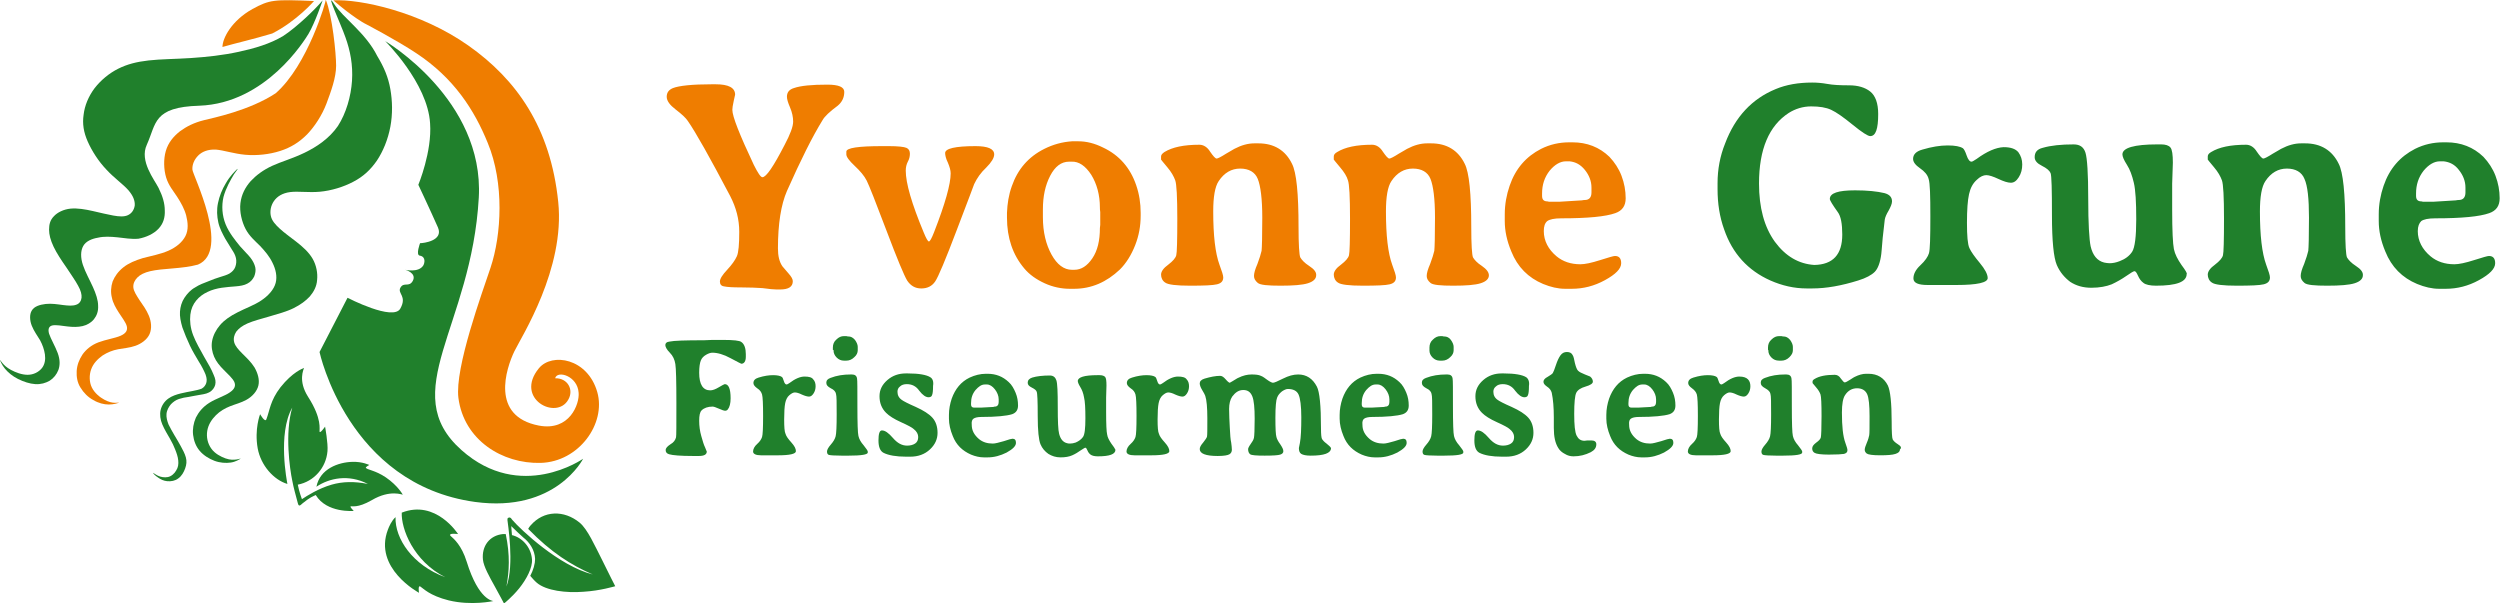 <?xml version="1.0" encoding="utf-8"?>
<!-- Generator: Adobe Illustrator 22.0.1, SVG Export Plug-In . SVG Version: 6.00 Build 0)  -->
<svg version="1.1" baseProfile="tiny" id="Ebene_1" xmlns="http://www.w3.org/2000/svg" xmlns:xlink="http://www.w3.org/1999/xlink"
	 x="0px" y="0px" viewBox="0 0 723.7 174.7" xml:space="preserve">
<g>
	<path fill="#20802C" d="M135.1,162.6c3.5,11.3,7.6,11.3,7.7,11.4c-0.1,0-6.3,1.4-12.9-0.2c-5.6-1.4-7.4-3.5-8.2-4
		c-0.8-0.5-0.4,1.8-0.4,1.8s-13.3-7.1-9-18.3c0.3-0.8,1-2.5,2.2-3.6c-0.2,6.2,4.9,13.9,14.4,17.4c-9.3-4.7-12.8-14.1-12.6-18.7
		c9.9-3.9,16.3,6.2,16.3,6.2s-2.9-0.4-2.2,0.5C131.4,156,133.6,157.8,135.1,162.6L135.1,162.6z"/>
	<path fill="#20802C" d="M77.1,121.4c1-2.6,1.1-5.4,4.1-9.3c3.5-4.4,6.4-5.4,6.8-5.6c-0.1,0.5-1.8,3.7,1.2,8.4
		c4.1,6.4,3.2,9.4,3.3,10c0.1,0.8,1.6-1.4,1.6-1.4s0.9,4.8,0.7,7.1c-0.4,4.8-3.9,8.8-8.6,9.7c0.4,2.1,1.2,4.2,1.2,4.2
		c1.5-1,4.8-3.1,8.6-4.2c3.1-0.9,6.6-1,10.5-0.2c-5.6-2.9-11.2-1.7-14.9,0.8c1-5.2,6.4-7.1,10.4-7.2c2.9-0.1,4.9,0.9,4.9,0.9
		s-1.1,0.6-1,0.8c0.3,0.6,2.7,0.7,5.8,2.8c3.5,2.4,4.9,5,4.9,5c0,0.1-3.6-1.6-9,1.6c-4.2,2.4-5.7,1.6-6.1,1.8
		c-0.3,0.1,0.9,1.3,0.9,1.3s-7.8,0.7-11-4.6c-0.8,0.4-1.6,0.6-3.8,2.4c-0.6,0.5-1.1,1.2-1.4-0.1c-0.6-2.3-1.2-4.3-1.6-6.5
		c-0.7-3.3-2.2-13.7,0-21.1c-4.3,7.6-1.5,21.5-1.4,22.1c-4-1.2-7.7-5.4-8.6-10.3c-1-5.6,0.7-9.9,0.7-9.9S76.7,122.4,77.1,121.4
		L77.1,121.4z"/>
	<path fill="#20802C" d="M143.2,169.7c1.5,2.7,2.7,5,2.7,5c0,0,2.3-1.8,4.4-4.4c2.1-2.6,3.9-6,3.7-8.4c-0.3-3.6-2.9-6.3-5.8-7
		c-0.1-0.8-0.1-1.6-0.2-2.6c1.3,1.3,2.5,2.4,3.5,3.3c1.8,1.4,3.3,3.6,3.4,6.2c0,1.4-0.5,3.2-1.4,4.9c0.6,0.7,1.2,1.4,1.9,2
		c2.7,2.3,8.5,3,13.5,2.6c5-0.3,9.1-1.6,9.2-1.6c0,0-1.8-3.5-3.8-7.6c-2.1-4.1-4.2-8.9-6.5-10.8c-4.5-3.7-10.4-3.6-14.2,0.8
		c0,0-0.2,0.2-0.4,0.5c-0.2,0.3-0.3,0.5-0.3,0.5c6.7,6.9,12.5,10.5,18.7,13.2c-9.8-2.5-20.9-13-23.3-15.8c-0.1-0.2-0.3-0.3-0.3-0.4
		c-0.4-0.5-1-0.3-1.1,0.1c0,0.1,0,0.3,0,0.4c0,0.4,2.1,12.9-0.3,19.2c0.8-4.4,1.1-9-0.2-15.2c0,0-0.1,0-0.4,0c-0.2,0-0.4,0-0.4,0
		c-3.9,0.4-6.2,3.5-5.8,7.4C140,164,141.7,167,143.2,169.7L143.2,169.7z"/>
	<path fill="#20802C" d="M168.8,132.8c0,0-7.9,15.7-31.3,12.5c-36.8-5.1-45-43.4-45-43.4l8.1-15.7c0,0,13.3,6.9,15.3,3.1
		c2-3.6-0.9-4.3,0-6c1-1.8,2.5,0,3.6-2c1.2-2.3-2.2-3.2-2.2-3.2s3.8,0.9,5.2-1.2c0.4-0.6,0.9-2.6-1-2.9c-1.2-0.2,0.1-3.6,0.1-3.6
		c1,0,6.8-0.7,5.2-4.5c-2.3-5.2-5.7-12.4-5.7-12.4s4-9.6,3.4-17.8c-0.7-11.7-13-23.8-13-23.8s28.7,16.9,27.1,45.3
		c-2.1,37.5-23.9,56.3-5,73.1C150.7,145.5,168.8,132.8,168.8,132.8L168.8,132.8z"/>
	<path fill="#EF7D00" d="M160.7,109.5c3.6-0.1,5.5,3.3,3.8,6.2c-3.4,6.1-15.7-0.3-8.5-9.1c3.8-4.6,14.1-2.9,16.9,6.9
		c2.6,9.1-5.3,20.2-16.4,20.5c-11.1,0.3-22.2-6.6-23.8-18.8c-1.1-8.7,6.9-30.5,9.3-37.7c3.2-9.6,4-24.5-0.8-36.1
		c-3.9-9.6-9.8-18.8-20.7-26c-5.7-3.8-15.1-8.7-15.1-8.7s-3.2-1.7-8.9-6.6c7.8-0.4,25.2,3.3,39.1,13.1s23.8,23.7,26,45.3
		c2,19.3-10.6,38.9-12.7,43.2c-2.4,5-7,18.8,7.1,21.5c8.9,1.7,11.8-6.3,11.5-9.5C167.2,108.8,161.3,107.1,160.7,109.5L160.7,109.5z"
		/>
	<path fill="#EF7D00" d="M90.9,0.3c0,0-5,5.8-12.1,9.4c-5.3,1.6-11,2.9-14.4,3.9c0-2.5,2.6-7.6,8.7-11C78.1-0.1,79.2-0.2,90.9,0.3
		L90.9,0.3z"/>
	<path fill="#20802C" d="M89.3,9.8C88.2,11.6,77,29.9,57.7,30.6C44.3,31,45.3,35.7,42.5,41.9c-2.2,4.7,2.2,10.1,3.4,12.5
		c1.2,2.4,1.8,4.5,1.8,6.5c0.1,2-0.4,3.8-1.8,5.3c-1.4,1.5-3.6,2.5-5.8,2.9C38,69.3,36,68.9,34,68.7c-2-0.2-3.9-0.3-5.6,0.1
		c-1.8,0.3-3.5,1-4.3,2.4c-0.8,1.4-0.8,3.4-0.1,5.5c0.7,2.1,2,4.4,2.9,6.4c0.9,2,1.5,3.8,1.5,5.4c0.1,1.6-0.4,2.9-1.2,3.9
		c-0.8,1-2,1.7-3.3,2c-1.3,0.3-2.8,0.3-4.4,0.1c-1.6-0.2-3.3-0.5-4.3-0.3c-1,0.2-1.4,1-1,2.4c0.5,1.5,1.8,3.7,2.5,5.6
		c0.7,1.9,0.7,3.5,0.2,4.9c-0.5,1.3-1.4,2.4-2.5,3.1c-1.2,0.7-2.6,1.1-4.2,1c-1.6-0.1-3.4-0.7-5-1.5c-1.6-0.8-2.9-1.9-3.8-3
		c-0.9-1.1-1.3-2.2-1.4-2.4c-0.1-0.3,0.2,0.2,0.7,0.8c0.5,0.6,1.2,1.3,2.5,2c1.3,0.7,3.1,1.4,4.8,1.4c1.7,0,3.2-0.8,4.1-1.9
		c0.9-1.1,1.1-2.6,0.9-4c-0.2-1.4-0.7-2.8-1.4-4.1c-0.8-1.3-1.8-2.7-2.4-4.2c-0.6-1.5-0.7-3.3,0-4.4c0.7-1.2,2.3-1.7,4-1.9
		c1.7-0.2,3.5,0.1,5,0.3c1.6,0.2,2.9,0.3,3.9-0.1c0.9-0.3,1.4-1.1,1.5-2c0.1-0.9-0.2-2.1-1-3.5c-0.8-1.5-2.1-3.3-3.4-5.3
		c-1.4-2-2.8-4.1-3.7-6c-0.9-1.9-1.3-3.5-1.3-4.9c0-1.5,0.3-2.8,1.4-3.9c1-1.1,2.8-2,4.8-2.2c2-0.2,4.3,0.2,6.5,0.7
		c2.2,0.5,4.2,1,5.9,1.3c1.7,0.3,3.1,0.4,4.2-0.1c1.1-0.5,1.8-1.5,2-2.8c0.1-1.3-0.4-2.8-1.9-4.5c-1.5-1.7-4.1-3.5-6.3-5.9
		c-2.3-2.4-4.2-5.4-5.4-8.1c-1.2-2.7-1.6-5.2-1.2-7.8c0.3-2.6,1.4-5.3,3.2-7.7c1.8-2.3,4.2-4.3,6.8-5.6c2.6-1.3,5.3-2,8.8-2.4
		c3.5-0.4,7.8-0.4,12.3-0.7c4.5-0.3,9.2-0.8,13.8-1.8c4.6-1,9.1-2.3,12.9-4.6C85.7,8,91.2,2.8,93.4,0.1C93.4,0.1,91.2,6.6,89.3,9.8
		L89.3,9.8z"/>
	<path fill="#20802C" d="M100,10.8c1.4,3.9,2.2,8,1.9,12.6c-0.3,4.5-1.7,9.4-4.1,13.1c-2.5,3.6-6.1,6-9.6,7.7
		c-3.5,1.7-6.8,2.6-9.4,3.8c-2.6,1.2-4.6,2.7-6.2,4.4c-1.6,1.8-2.7,3.9-3,6.4c-0.3,2.5,0.4,5.4,1.5,7.5c1.1,2.1,2.8,3.5,4.2,4.9
		c1.4,1.5,2.7,3,3.6,4.9c0.9,1.8,1.4,3.9,0.9,5.8c-0.5,1.9-2.1,3.7-4.2,5.1c-2.1,1.4-4.7,2.3-6.8,3.4c-2.2,1.1-3.9,2.3-5.1,3.7
		c-1.2,1.4-2,3-2.3,4.6c-0.3,1.6,0,3.2,0.6,4.6c0.6,1.4,1.6,2.6,2.8,3.8c1.2,1.2,2.5,2.4,3,3.4c0.5,1.1,0.2,2.1-1.3,3.1
		c-1.4,1-4,1.8-5.9,3c-1.9,1.2-3.1,2.7-3.9,4.3c-0.7,1.6-1,3.4-0.8,5c0.2,1.7,0.8,3.3,1.9,4.6c1.1,1.3,2.7,2.3,4.3,2.9
		c1.6,0.6,3.3,0.7,4.7,0.5c1.4-0.2,2.5-0.9,2.8-1.1c0.3-0.2-0.3,0.1-1.1,0.2c-0.8,0.1-1.8,0.2-3.2-0.3c-1.4-0.5-3.1-1.4-4.1-2.8
		c-1.1-1.5-1.5-3.4-1.2-5.2c0.3-1.8,1.3-3.3,2.5-4.5c1.2-1.2,2.6-2,4.1-2.6c1.5-0.6,3.2-1,4.8-1.9c1.6-0.9,3-2.4,3.4-4.1
		c0.4-1.7-0.2-3.6-1.1-5.2c-1-1.6-2.3-2.8-3.5-4c-1.2-1.2-2.1-2.2-2.4-3.3c-0.3-1.1,0-2.2,0.6-3.1c0.7-0.9,1.7-1.7,3.3-2.4
		c1.6-0.7,3.9-1.3,6.3-2c2.4-0.7,5-1.4,7-2.4c2-1,3.5-2.1,4.7-3.4c1.1-1.3,2-2.9,2.1-4.8c0.2-1.9-0.2-4.2-1.3-6.1
		c-1.1-1.9-2.9-3.5-4.7-4.9c-1.8-1.4-3.5-2.6-4.8-3.8c-1.3-1.2-2.3-2.3-2.6-3.7c-0.3-1.4,0-3,0.9-4.3c0.9-1.3,2.4-2.3,4.7-2.6
		c2.3-0.3,5.3,0.2,8.6-0.1c3.3-0.3,6.9-1.4,9.7-2.9c2.9-1.5,5-3.5,6.8-6.1c1.8-2.7,3.2-6.1,3.9-9.8c0.7-3.7,0.6-7.5,0-10.9
		c-0.6-3.4-1.8-6.3-3.8-9.6c-3.4-6.8-9.9-11-12.5-15.1C94-3,98.6,6.8,100,10.8L100,10.8z"/>
	<path fill="#EF7D00" d="M79.8,27c-7.6,5-18,7.1-20.8,7.8c-2.8,0.7-5,1.8-6.9,3.2c-1.9,1.5-3.4,3.3-4.1,5.7
		c-0.7,2.4-0.6,5.4,0.1,7.7c0.7,2.3,2.1,3.9,3.2,5.6c1.1,1.7,2.1,3.5,2.6,5.4c0.5,2,0.7,4.1-0.2,5.9c-0.9,1.8-2.7,3.3-5,4.3
		c-2.3,1-5,1.5-7.3,2.1c-2.3,0.7-4.2,1.5-5.7,2.7c-1.5,1.2-2.5,2.6-3.1,4.1c-0.5,1.5-0.6,3.2-0.2,4.7c0.3,1.5,1.1,2.9,2,4.3
		c0.9,1.4,2,2.8,2.3,3.9c0.3,1.2-0.2,2.1-1.8,2.8c-1.6,0.7-4.3,1.1-6.4,1.9c-2.1,0.8-3.6,2.1-4.6,3.5c-1,1.5-1.6,3.1-1.7,4.8
		c-0.1,1.7,0.2,3.4,1.1,4.8c0.9,1.5,2.2,2.8,3.7,3.6c1.5,0.9,3.1,1.3,4.5,1.3c1.4,0,2.6-0.4,2.9-0.5c0.3-0.1-0.3,0-1.1,0
		c-0.8,0-1.8-0.2-3.1-0.9c-1.3-0.7-2.8-1.9-3.6-3.5c-0.8-1.6-0.8-3.7-0.2-5.3c0.6-1.7,1.9-3,3.3-4c1.4-0.9,2.9-1.5,4.5-1.8
		c1.6-0.3,3.3-0.4,5-1c1.7-0.6,3.4-1.8,4.1-3.4c0.7-1.6,0.5-3.6-0.2-5.3c-0.7-1.7-1.8-3.2-2.7-4.5c-0.9-1.4-1.7-2.6-1.8-3.7
		c-0.1-1.1,0.4-2.1,1.2-2.9c0.8-0.8,2-1.4,3.7-1.8c1.7-0.4,4-0.6,6.5-0.8c2.5-0.2,5.1-0.5,7.3-1.1c9.6-4-1.6-26.1-1.6-27.5
		c-0.1-1.4,0.5-2.9,1.7-4.1c1.1-1.1,2.8-1.8,5.1-1.7c2.3,0.2,5.2,1.2,8.5,1.5c3.3,0.3,7-0.1,10.1-1.1c3.1-1,5.5-2.5,7.8-4.8
		c2.2-2.3,4.3-5.5,5.6-8.9c1.3-3.5,2.8-7.5,2.8-11c0-3.5-1.1-14.5-3-19.1C94.5,0.1,89.1,18.9,79.8,27L79.8,27z"/>
	<path fill="#20802C" d="M68.6,49c0.5-0.4,0.1,0.1-0.9,1.5c-0.9,1.5-2.3,3.9-3,6.5c-0.6,2.6-0.4,5.4,0.6,7.9c1,2.5,2.9,4.8,4.2,6.4
		c1.4,1.6,2.3,2.4,3,3.3c0.7,0.9,1.2,1.9,1.4,2.8c0.2,0.9,0,1.8-0.3,2.6c-0.4,0.8-1,1.6-2,2.1c-0.9,0.5-2.1,0.7-3.4,0.8
		c-1.3,0.1-2.6,0.2-4,0.4c-1.4,0.2-2.9,0.6-4.1,1.2c-1.3,0.6-2.4,1.4-3.3,2.5c-0.9,1.1-1.5,2.4-1.7,4.1c-0.2,1.7,0,3.8,0.8,5.9
		s2.1,4.3,3.2,6.3c1.2,2,2.2,3.8,2.7,5.1c0.6,1.3,0.7,2.1,0.5,3c-0.2,0.8-0.8,1.7-1.8,2.2c-0.9,0.5-2.2,0.6-3.2,0.8
		c-1,0.2-1.8,0.3-2.7,0.5c-0.9,0.1-1.9,0.3-2.8,0.6c-0.9,0.3-1.6,0.8-2.3,1.5c-0.6,0.7-1.2,1.7-1.3,2.8c-0.1,1,0.2,2.1,0.6,3.1
		c0.5,1,1.1,2.1,1.7,3.1c0.6,1,1.2,2,1.8,3.1c0.6,1.1,1.2,2.2,1.5,3.3c0.3,1.1,0.2,2.1-0.2,3.2c-0.4,1.1-1,2.2-2,2.9
		c-0.9,0.7-2.1,0.9-3.2,0.8c-1-0.1-1.9-0.5-2.7-1.1c-0.8-0.5-1.4-1.2-1.4-1.3c0-0.1,0.6,0.4,1.4,0.8c0.8,0.4,1.9,0.6,2.9,0.4
		c1-0.2,1.9-1,2.4-1.9c0.6-0.9,0.7-1.9,0.6-2.9c-0.1-1.1-0.5-2.2-0.9-3.2c-0.4-1-0.8-1.9-1.5-3.1c-0.7-1.2-1.6-2.7-2.2-4.1
		c-0.6-1.4-0.8-2.9-0.5-4.2c0.3-1.3,1.1-2.5,2.2-3.3c1.1-0.8,2.4-1.2,3.6-1.5c1.2-0.3,2.4-0.5,3.4-0.7c1-0.2,2-0.4,2.7-0.7
		c0.7-0.4,1.1-1,1.3-1.6c0.2-0.7,0.2-1.4-0.2-2.5c-0.4-1-1.1-2.4-2-3.8c-0.8-1.4-1.7-2.8-2.5-4.5c-0.8-1.7-1.6-3.6-2.2-5.3
		c-0.5-1.7-0.8-3.2-0.7-4.6s0.5-2.8,1.3-4c0.8-1.2,1.8-2.3,3.1-3c1.2-0.8,2.6-1.3,3.9-1.8c1.2-0.5,2.3-0.9,3.3-1.2
		c1-0.3,2-0.6,2.7-1c0.8-0.5,1.4-1.1,1.7-1.9c0.3-0.8,0.4-1.7,0.2-2.6c-0.2-0.9-0.6-1.6-1.2-2.5c-0.5-0.8-1.1-1.8-1.9-3.1
		c-0.7-1.3-1.6-2.9-2-4.7c-0.4-1.8-0.5-3.7-0.1-5.6c0.4-2,1.2-4,2.3-5.8C66.6,50.9,68.1,49.5,68.6,49L68.6,49L68.6,49z"/>
	<path fill="#20802C" d="M214.6,99c-0.5-0.4-2.2-0.6-5.2-0.6l-0.8,0h-2.4l-2.4,0.1c-5.4,0-8.7,0.1-10.1,0.4c-0.8,0.1-1.1,0.5-1.1,1
		c0,0.5,0.4,1.3,1.3,2.2c0.9,0.9,1.4,2,1.6,3.3c0.2,1.2,0.3,5,0.3,11.3s0,9.6-0.1,9.9c-0.2,0.8-0.7,1.5-1.6,2
		c-0.9,0.6-1.4,1.1-1.4,1.7c0,0.6,0.3,1,1,1.2c1,0.3,3.3,0.5,7,0.5h0.8l0.8,0c1.5,0,2.3-0.4,2.3-1.3c0,0-0.2-0.4-0.5-1.2
		c-0.4-0.8-0.7-1.9-1.1-3.3c-0.4-1.4-0.6-2.9-0.6-4.4c0-1.5,0.2-2.5,0.7-3c0.7-0.7,1.8-1.1,3.2-1.1c0.3,0,0.9,0.2,1.8,0.6
		c0.9,0.4,1.5,0.6,1.8,0.6c0.3,0,0.6-0.1,0.8-0.4c0.5-0.6,0.8-1.7,0.8-3.2c0-2.8-0.6-4.1-1.7-4.1c-0.1,0-0.7,0.3-1.7,0.9
		c-1,0.6-1.8,0.9-2.5,0.9c-2.1,0-3.2-1.7-3.2-5.1c0-1.7,0.2-2.9,0.5-3.6c0.3-0.7,0.8-1.2,1.5-1.6c0.7-0.4,1.3-0.6,1.8-0.6
		c1.5,0,3.3,0.5,5.3,1.6c2,1.1,3.1,1.6,3.1,1.6c0.8,0,1.3-0.7,1.3-2v-0.8C215.9,100.9,215.5,99.6,214.6,99L214.6,99L214.6,99z
		 M228.5,110.9c-0.4,0.3-0.7,0.4-0.8,0.4c-0.3,0-0.6-0.3-0.8-1c-0.2-0.7-0.4-1.1-0.6-1.2c-0.4-0.3-1.3-0.5-2.5-0.5
		c-1.2,0-2.6,0.2-4.2,0.7c-1,0.3-1.5,0.8-1.5,1.6c0,0.5,0.4,1,1.1,1.5c0.8,0.5,1.2,1.1,1.4,1.8c0.2,0.7,0.3,2.8,0.3,6.2
		c0,3.5-0.1,5.5-0.3,6.1c-0.2,0.6-0.6,1.3-1.4,2c-0.8,0.7-1.2,1.5-1.2,2.2c0,0.7,0.8,1.1,2.3,1.1c0.3,0,0.7,0,1,0l0.5,0
		c0.3,0,0.6,0,1,0l0.5,0h1.9c3.4,0,5.2-0.4,5.2-1.2c0-0.7-0.4-1.5-1.3-2.5c-0.9-1-1.5-1.8-1.7-2.5c-0.3-0.6-0.4-2-0.4-4.2
		c0-2.1,0.1-3.7,0.3-4.7c0.2-1,0.6-1.8,1.2-2.3c0.6-0.5,1.1-0.8,1.6-0.8s1.2,0.2,2,0.6c0.9,0.4,1.6,0.6,2.1,0.6
		c0.5,0,0.9-0.3,1.3-0.9c0.4-0.6,0.6-1.3,0.6-2.1s-0.2-1.5-0.7-2c-0.4-0.6-1.3-0.8-2.5-0.8C231.7,109,230.2,109.6,228.5,110.9
		L228.5,110.9L228.5,110.9z M241.3,101.3l0,0.2c0,0.7,0.3,1.4,0.9,2c0.6,0.6,1.3,0.9,2.1,0.9h0.7c0.8,0,1.6-0.3,2.3-1
		c0.7-0.6,1-1.3,1-2c0-0.1,0-0.2,0-0.4v-0.6c0-0.6-0.3-1.3-0.8-2c-0.6-0.7-1.2-1-1.9-1c-0.1,0-0.3,0-0.6-0.1h-0.7
		c-0.8,0-1.5,0.3-2.2,1c-0.7,0.6-1,1.4-1,2.3V101.3L241.3,101.3z M251.2,131v-0.3c0-0.2-0.4-0.8-1.2-1.8c-0.8-0.9-1.3-1.8-1.5-2.7
		c-0.2-0.8-0.3-3.7-0.3-8.6c0-4.9,0-7.6-0.1-8c-0.1-0.8-0.6-1.2-1.5-1.2h-0.3c-2.2,0-4.1,0.3-5.9,1c-0.8,0.3-1.2,0.7-1.2,1.4
		s0.4,1.1,1.3,1.6c0.9,0.4,1.4,1,1.5,1.6c0.2,0.6,0.2,2.6,0.2,6c0,3.4-0.1,5.5-0.3,6.3c-0.2,0.8-0.7,1.6-1.4,2.4
		c-0.7,0.8-1.1,1.5-1.1,2c0,0.6,0.2,0.9,0.6,1c0.4,0.1,1.6,0.2,3.6,0.2h2.1C249.3,131.9,251.2,131.6,251.2,131L251.2,131L251.2,131z
		 M269.3,109.2c-1.1-0.7-3.3-1.1-6.5-1.1h-0.6c-2,0-3.8,0.6-5.3,1.9c-1.5,1.3-2.3,2.8-2.3,4.7s0.6,3.5,1.9,4.8
		c0.9,0.9,2.3,1.8,4.3,2.7c2,0.9,3.3,1.6,3.7,2c0.9,0.7,1.3,1.5,1.3,2.3c0,0.9-0.3,1.5-0.9,1.9c-0.6,0.4-1.4,0.6-2.3,0.6
		c-1.5,0-2.8-0.7-4.1-2.2c-1.3-1.5-2.3-2.2-3.2-2.2c-0.7,0-1,1-1,2.9c0,1.9,0.5,3.1,1.5,3.6c1.4,0.7,3.6,1.1,6.5,1.1h1.2
		c2.3,0,4.2-0.7,5.7-2.1c1.5-1.4,2.2-3,2.2-4.8s-0.5-3.3-1.5-4.4c-1-1.1-2.6-2.1-4.8-3.1c-2.3-1-3.6-1.7-4-2
		c-0.9-0.6-1.3-1.4-1.3-2.4c0-0.6,0.2-1.1,0.7-1.5c0.5-0.5,1.2-0.7,2-0.7c1.5,0,2.7,0.6,3.6,1.9c1,1.3,1.9,1.9,2.7,1.9
		c0.5,0,0.9-0.2,1-0.6c0.2-0.4,0.3-1.3,0.3-2.7C270.3,110.5,270,109.6,269.3,109.2L269.3,109.2L269.3,109.2z M288,112.7
		c0.7,0.9,1.1,1.9,1.1,2.9v0.8c0,0.8-0.4,1.3-1.1,1.3c-0.1,0-0.2,0-0.4,0.1l-3.7,0.2l-0.1,0h-1.6l-0.2,0c-0.6,0-0.9-0.3-0.9-0.9
		v-0.4c0-1.5,0.4-2.7,1.3-3.8c0.9-1,1.7-1.6,2.7-1.6h0.6C286.5,111.3,287.3,111.8,288,112.7L288,112.7z M281.8,121.2
		c0.4-0.3,1.2-0.5,2.3-0.5c4.3,0,7.3-0.3,8.9-0.8c1.1-0.4,1.7-1.2,1.7-2.5c0-1.3-0.2-2.5-0.7-3.7c-0.5-1.2-1.1-2.3-2-3.1
		c-1.7-1.6-3.7-2.4-6.1-2.4h-0.5c-1.6,0-3.2,0.4-4.7,1.1c-2.5,1.2-4.2,3.3-5.2,6.1c-0.5,1.5-0.8,3.1-0.8,4.7v1.1
		c0,1.6,0.4,3.3,1.1,5c1,2.6,2.8,4.3,5.3,5.4c1.2,0.5,2.5,0.8,3.7,0.8c0,0,0.1,0,0.1,0h1c1.9,0,3.7-0.5,5.5-1.4
		c1.8-1,2.7-1.9,2.7-2.8c0-0.8-0.3-1.2-1-1.2c-0.2,0-1.1,0.2-2.5,0.7c-1.4,0.4-2.5,0.7-3.2,0.7c-1.6,0-2.9-0.4-4-1.3
		c-1.4-1.2-2.1-2.5-2.1-4.1C281.2,122,281.4,121.5,281.8,121.2L281.8,121.2z M321.7,128.4c-0.6-0.9-1.1-1.8-1.2-2.6
		c-0.2-0.8-0.3-3-0.3-6.5v-3.5l0-0.7l0.1-3.5c0-1.3-0.1-2.2-0.4-2.5c-0.3-0.3-0.8-0.5-1.6-0.5h-0.6c-3.8,0-5.7,0.6-5.7,1.7
		c0,0.3,0.2,0.9,0.7,1.7c0.5,0.8,0.9,1.8,1.1,3c0.3,1.2,0.4,3.2,0.4,6.1c0,2.9-0.2,4.7-0.7,5.4s-1.2,1.2-2.1,1.6
		c-0.6,0.2-1.1,0.3-1.6,0.3c-0.3,0-0.6,0-0.9-0.1c-1.2-0.3-1.9-1.2-2.3-2.7c-0.3-1.1-0.4-3.7-0.4-7.9c0-4.2-0.1-6.7-0.4-7.6
		c-0.3-0.9-0.9-1.4-1.9-1.4c-2,0-3.8,0.2-5.1,0.6c-0.9,0.3-1.3,0.8-1.3,1.5c0,0.6,0.4,1,1.2,1.4c0.8,0.4,1.3,0.8,1.4,1.2
		c0.2,0.4,0.3,2.7,0.3,7c0,4.3,0.3,7,0.8,8.2c0.5,1.2,1.3,2.1,2.3,2.8c1,0.6,2.1,1,3.5,1c1.4,0,2.5-0.2,3.4-0.6
		c0.9-0.4,1.7-0.9,2.4-1.4c0.8-0.5,1.2-0.8,1.4-0.8c0.2,0,0.4,0.3,0.6,0.8c0.2,0.5,0.5,0.9,0.9,1.2c0.4,0.3,1.1,0.5,2.1,0.5
		c3.4,0,5.1-0.6,5.1-1.9C322.7,129.8,322.4,129.3,321.7,128.4L321.7,128.4z M336.6,110.9c-0.4,0.3-0.7,0.4-0.8,0.4
		c-0.3,0-0.6-0.3-0.8-1c-0.2-0.7-0.4-1.1-0.6-1.2c-0.4-0.3-1.3-0.5-2.5-0.5c-1.2,0-2.6,0.2-4.2,0.7c-1,0.3-1.5,0.8-1.5,1.6
		c0,0.5,0.4,1,1.1,1.5c0.8,0.5,1.2,1.1,1.4,1.8c0.2,0.7,0.3,2.8,0.3,6.2c0,3.5-0.1,5.5-0.3,6.1c-0.2,0.6-0.6,1.3-1.4,2
		c-0.8,0.7-1.2,1.5-1.2,2.2c0,0.7,0.8,1.1,2.3,1.1c0.3,0,0.7,0,1,0l0.5,0c0.3,0,0.6,0,1,0l0.5,0h1.9c3.4,0,5.2-0.4,5.2-1.2
		c0-0.7-0.4-1.5-1.3-2.5c-0.9-1-1.5-1.8-1.7-2.5c-0.3-0.6-0.4-2-0.4-4.2c0-2.1,0.1-3.7,0.3-4.7c0.2-1,0.6-1.8,1.2-2.3
		c0.6-0.5,1.1-0.8,1.6-0.8c0.5,0,1.2,0.2,2,0.6c0.9,0.4,1.6,0.6,2.1,0.6c0.5,0,0.9-0.3,1.3-0.9c0.4-0.6,0.6-1.3,0.6-2.1
		s-0.2-1.5-0.7-2c-0.4-0.6-1.3-0.8-2.5-0.8C339.8,109,338.3,109.6,336.6,110.9L336.6,110.9L336.6,110.9z M384,128.4
		c-0.7-0.5-1.1-1-1.3-1.3c-0.2-0.4-0.3-1.4-0.3-3.1c0-6.6-0.4-10.6-1.2-12.1c-1.2-2.3-3-3.5-5.4-3.5c-1.4,0-2.8,0.4-4.4,1.2
		c-1.6,0.8-2.5,1.2-2.9,1.2c-0.3,0-0.9-0.3-1.6-0.8c-0.7-0.5-1.3-1-1.9-1.2c-0.6-0.3-1.5-0.4-2.7-0.4c-1.2,0-2.5,0.3-3.9,1
		c-0.3,0.1-0.8,0.5-1.7,1l-0.7,0.4c-0.2,0-0.6-0.3-1.2-1c-0.6-0.7-1.1-1-1.6-1c-1.3,0-2.8,0.3-4.5,0.8c-1,0.3-1.4,0.8-1.4,1.4
		c0,0.4,0.2,1.1,0.7,1.9c0.5,0.8,0.8,1.4,0.9,1.7c0.4,1.2,0.6,3.4,0.6,6.5c0,3.1,0,4.9-0.1,5.3c-0.1,0.4-0.5,0.9-1.1,1.7
		c-0.7,0.8-1,1.4-1,1.9c0,1.3,1.7,2,5.2,2c1.8,0,2.9-0.2,3.4-0.5c0.5-0.3,0.7-0.8,0.7-1.3c0-0.6-0.1-1.3-0.2-2.1
		c-0.2-0.8-0.3-2.3-0.4-4.3c-0.1-2-0.2-3.8-0.2-5.4c0-1.5,0.3-2.7,0.9-3.6c0.9-1.2,1.9-1.9,3.2-1.9s2.1,0.6,2.6,1.8
		c0.5,1.2,0.7,3.4,0.7,6.5s-0.1,5-0.2,5.5c-0.1,0.6-0.5,1.2-1,1.9c-0.5,0.7-0.7,1.2-0.7,1.4c0,0.7,0.2,1.2,0.6,1.5
		c0.4,0.3,1.8,0.4,4.2,0.4c2.4,0,3.9-0.1,4.5-0.3c0.6-0.2,0.9-0.5,0.9-1s-0.3-1.1-0.9-2c-0.6-0.8-1-1.6-1.1-2.1
		c-0.2-0.6-0.3-2.4-0.3-5.6s0.2-5.1,0.5-5.8c0.3-0.8,0.8-1.3,1.4-1.8c0.6-0.4,1.2-0.7,1.7-0.7c1.5,0,2.6,0.5,3.1,1.6
		c0.5,1.1,0.8,3.3,0.8,6.6c0,3.3-0.1,5.8-0.4,7.4l-0.3,1.5c0,0.8,0.2,1.4,0.7,1.7c0.5,0.3,1.4,0.5,2.7,0.5c3.9,0,5.9-0.7,5.9-2.2
		C385.1,129.3,384.7,129,384,128.4L384,128.4z M401.1,112.7c0.7,0.9,1.1,1.9,1.1,2.9v0.8c0,0.8-0.4,1.3-1.1,1.3
		c-0.1,0-0.2,0-0.4,0.1l-3.7,0.2l-0.1,0h-1.6l-0.2,0c-0.6,0-0.9-0.3-0.9-0.9v-0.4c0-1.5,0.4-2.7,1.3-3.8c0.9-1,1.7-1.6,2.7-1.6h0.6
		C399.6,111.3,400.4,111.8,401.1,112.7L401.1,112.7z M394.9,121.2c0.4-0.3,1.2-0.5,2.3-0.5c4.3,0,7.3-0.3,8.9-0.8
		c1.1-0.4,1.7-1.2,1.7-2.5c0-1.3-0.2-2.5-0.7-3.7c-0.5-1.2-1.1-2.3-2-3.1c-1.7-1.6-3.7-2.4-6.1-2.4h-0.5c-1.6,0-3.2,0.4-4.7,1.1
		c-2.5,1.2-4.2,3.3-5.2,6.1c-0.5,1.5-0.8,3.1-0.8,4.7v1.1c0,1.6,0.4,3.3,1.1,5c1,2.6,2.8,4.3,5.3,5.4c1.2,0.5,2.5,0.8,3.7,0.8
		c0,0,0.1,0,0.1,0h1c1.9,0,3.7-0.5,5.5-1.4c1.8-1,2.7-1.9,2.7-2.8c0-0.8-0.3-1.2-1-1.2c-0.2,0-1.1,0.2-2.5,0.7
		c-1.4,0.4-2.5,0.7-3.2,0.7c-1.6,0-2.9-0.4-4-1.3c-1.4-1.2-2.1-2.5-2.1-4.1C394.3,122,394.5,121.5,394.9,121.2L394.9,121.2z
		 M413.8,101.3l0,0.2c0,0.7,0.3,1.4,0.9,2c0.6,0.6,1.3,0.9,2.1,0.9h0.7c0.8,0,1.6-0.3,2.3-1c0.7-0.6,1-1.3,1-2c0-0.1,0-0.2,0-0.4
		v-0.6c0-0.6-0.3-1.3-0.8-2c-0.5-0.7-1.2-1-1.9-1c-0.1,0-0.3,0-0.6-0.1H417c-0.8,0-1.5,0.3-2.2,1c-0.7,0.6-1,1.4-1,2.3V101.3
		L413.8,101.3z M423.6,131v-0.3c0-0.2-0.4-0.8-1.2-1.8c-0.8-0.9-1.3-1.8-1.5-2.7c-0.2-0.8-0.3-3.7-0.3-8.6c0-4.9,0-7.6-0.1-8
		c-0.1-0.8-0.6-1.2-1.5-1.2h-0.3c-2.2,0-4.1,0.3-5.9,1c-0.8,0.3-1.2,0.7-1.2,1.4s0.4,1.1,1.3,1.6c0.9,0.4,1.4,1,1.5,1.6
		c0.2,0.6,0.2,2.6,0.2,6c0,3.4-0.1,5.5-0.3,6.3c-0.2,0.8-0.7,1.6-1.4,2.4c-0.7,0.8-1.1,1.5-1.1,2c0,0.6,0.2,0.9,0.6,1
		c0.4,0.1,1.6,0.2,3.6,0.2h2.1C421.8,131.9,423.6,131.6,423.6,131L423.6,131L423.6,131z M441.8,109.2c-1.1-0.7-3.3-1.1-6.5-1.1h-0.6
		c-2,0-3.8,0.6-5.3,1.9c-1.5,1.3-2.3,2.8-2.3,4.7s0.6,3.5,1.9,4.8c0.9,0.9,2.3,1.8,4.3,2.7c2,0.9,3.3,1.6,3.7,2
		c0.9,0.7,1.3,1.5,1.3,2.3c0,0.9-0.3,1.5-0.9,1.9c-0.6,0.4-1.4,0.6-2.3,0.6c-1.5,0-2.8-0.7-4.1-2.2c-1.3-1.5-2.3-2.2-3.2-2.2
		c-0.7,0-1,1-1,2.9c0,1.9,0.5,3.1,1.5,3.6c1.4,0.7,3.6,1.1,6.5,1.1h1.2c2.3,0,4.2-0.7,5.7-2.1c1.5-1.4,2.2-3,2.2-4.8
		s-0.5-3.3-1.5-4.4c-1-1.1-2.6-2.1-4.8-3.1c-2.3-1-3.6-1.7-4-2c-0.9-0.6-1.3-1.4-1.3-2.4c0-0.6,0.2-1.1,0.7-1.5
		c0.5-0.5,1.2-0.7,2-0.7c1.5,0,2.7,0.6,3.6,1.9c1,1.3,1.9,1.9,2.7,1.9c0.5,0,0.9-0.2,1-0.6c0.2-0.4,0.3-1.3,0.3-2.7
		C442.8,110.5,442.4,109.6,441.8,109.2L441.8,109.2L441.8,109.2z M449.2,113.7c0.4,1.9,0.6,4.3,0.6,7.1v1.4c0,0.4,0,0.8,0,1.2l0,0.5
		c0,2.5,0.4,4.4,1.3,5.8c0.4,0.7,1.1,1.3,1.9,1.7c0.8,0.5,1.6,0.7,2.5,0.7c1.8,0,3.4-0.4,5-1.2c1.1-0.6,1.6-1.3,1.6-2.3
		c0-0.7-0.5-1.1-1.4-1.1c-0.4,0-0.8,0-1.2,0l-0.8,0.1c-1.1,0-1.8-0.5-2.3-1.5c-0.5-1-0.7-3.1-0.7-6.3s0.2-5.3,0.6-6.1
		c0.4-0.8,1.3-1.4,2.7-1.8c1.4-0.4,2.1-0.9,2.1-1.4c0-0.6-0.3-1.1-0.8-1.5c0,0-0.5-0.2-1.5-0.6c-1-0.4-1.6-0.7-2-1.1
		c-0.3-0.3-0.6-1-0.9-2.2c-0.2-1.1-0.4-1.9-0.6-2.2c-0.3-0.7-0.9-1-1.7-1c-0.8,0-1.4,0.3-1.9,1c-0.5,0.7-0.9,1.6-1.3,2.8
		c-0.4,1.2-0.7,2-0.9,2.3c-0.2,0.3-0.7,0.6-1.5,1.1c-0.8,0.4-1.2,0.9-1.2,1.4c0,0.5,0.3,0.9,1,1.4C448.6,112.4,449,113,449.2,113.7
		L449.2,113.7L449.2,113.7z M478.3,112.7c0.7,0.9,1.1,1.9,1.1,2.9v0.8c0,0.8-0.4,1.3-1.1,1.3c-0.1,0-0.2,0-0.4,0.1l-3.7,0.2l-0.1,0
		h-1.6l-0.2,0c-0.6,0-0.9-0.3-0.9-0.9v-0.4c0-1.5,0.4-2.7,1.3-3.8c0.9-1,1.7-1.6,2.7-1.6h0.6C476.8,111.3,477.6,111.8,478.3,112.7
		L478.3,112.7z M472.1,121.2c0.4-0.3,1.2-0.5,2.3-0.5c4.3,0,7.3-0.3,8.9-0.8c1.1-0.4,1.7-1.2,1.7-2.5c0-1.3-0.2-2.5-0.7-3.7
		c-0.5-1.2-1.1-2.3-2-3.1c-1.7-1.6-3.7-2.4-6.1-2.4h-0.5c-1.6,0-3.2,0.4-4.7,1.1c-2.5,1.2-4.2,3.3-5.2,6.1c-0.5,1.5-0.8,3.1-0.8,4.7
		v1.1c0,1.6,0.4,3.3,1.1,5c1,2.6,2.8,4.3,5.3,5.4c1.2,0.5,2.5,0.8,3.7,0.8c0,0,0.1,0,0.1,0h1c1.9,0,3.7-0.5,5.5-1.4
		c1.8-1,2.7-1.9,2.7-2.8c0-0.8-0.3-1.2-1-1.2c-0.2,0-1.1,0.2-2.5,0.7c-1.4,0.4-2.5,0.7-3.2,0.7c-1.6,0-2.9-0.4-4-1.3
		c-1.4-1.2-2.1-2.5-2.1-4.1C471.5,122,471.7,121.5,472.1,121.2L472.1,121.2z M499.1,110.9c-0.4,0.3-0.7,0.4-0.8,0.4
		c-0.3,0-0.6-0.3-0.8-1c-0.2-0.7-0.4-1.1-0.6-1.2c-0.4-0.3-1.3-0.5-2.5-0.5c-1.2,0-2.6,0.2-4.2,0.7c-1,0.3-1.5,0.8-1.5,1.6
		c0,0.5,0.4,1,1.1,1.5s1.2,1.1,1.4,1.8c0.2,0.7,0.3,2.8,0.3,6.2c0,3.5-0.1,5.5-0.3,6.1c-0.2,0.6-0.6,1.3-1.4,2
		c-0.8,0.7-1.2,1.5-1.2,2.2c0,0.7,0.8,1.1,2.3,1.1c0.3,0,0.7,0,1,0l0.5,0c0.3,0,0.6,0,1,0l0.5,0h1.9c3.4,0,5.2-0.4,5.2-1.2
		c0-0.7-0.4-1.5-1.3-2.5c-0.9-1-1.5-1.8-1.7-2.5c-0.3-0.6-0.4-2-0.4-4.2c0-2.1,0.1-3.7,0.3-4.7c0.2-1,0.6-1.8,1.2-2.3
		c0.6-0.5,1.1-0.8,1.6-0.8c0.5,0,1.2,0.2,2,0.6c0.9,0.4,1.6,0.6,2.1,0.6s0.9-0.3,1.3-0.9c0.4-0.6,0.6-1.3,0.6-2.1s-0.2-1.5-0.7-2
		s-1.3-0.8-2.5-0.8C502.3,109,500.8,109.6,499.1,110.9L499.1,110.9L499.1,110.9z M511.9,101.3l0,0.2c0,0.7,0.3,1.4,0.9,2
		c0.6,0.6,1.3,0.9,2.2,0.9h0.7c0.8,0,1.6-0.3,2.3-1s1-1.3,1-2c0-0.1,0-0.2,0-0.4v-0.6c0-0.6-0.3-1.3-0.8-2c-0.6-0.7-1.2-1-1.9-1
		c-0.1,0-0.3,0-0.6-0.1h-0.7c-0.8,0-1.5,0.3-2.2,1c-0.7,0.6-1,1.4-1,2.3V101.3L511.9,101.3z M521.7,131v-0.3c0-0.2-0.4-0.8-1.2-1.8
		c-0.8-0.9-1.3-1.8-1.5-2.7c-0.2-0.8-0.3-3.7-0.3-8.6c0-4.9,0-7.6-0.1-8c-0.1-0.8-0.6-1.2-1.5-1.2h-0.3c-2.2,0-4.1,0.3-5.9,1
		c-0.8,0.3-1.2,0.7-1.2,1.4s0.4,1.1,1.3,1.6s1.4,1,1.5,1.6c0.2,0.6,0.2,2.6,0.2,6c0,3.4-0.1,5.5-0.3,6.3c-0.2,0.8-0.7,1.6-1.4,2.4
		c-0.7,0.8-1.1,1.5-1.1,2c0,0.6,0.2,0.9,0.6,1c0.4,0.1,1.6,0.2,3.6,0.2h2.1C519.9,131.9,521.7,131.6,521.7,131L521.7,131L521.7,131z
		 M549.4,128.6c-0.8-0.5-1.3-1-1.5-1.4c-0.2-0.4-0.3-2.1-0.3-5.1c0-5.5-0.4-9-1.1-10.5c-1.1-2.2-3-3.4-5.6-3.4h-0.7
		c-1,0-2.1,0.3-3.3,0.9c-0.1,0-0.5,0.3-1.3,0.8c-0.8,0.5-1.3,0.8-1.6,0.8c-0.2,0-0.6-0.4-1.1-1.1c-0.5-0.8-1.1-1.1-1.8-1.1
		c-2.6,0-4.5,0.4-5.8,1.2c-0.4,0.2-0.6,0.5-0.6,0.7v0.5c0,0,0.3,0.4,1,1.2c0.7,0.8,1.1,1.5,1.3,2.1c0.2,0.6,0.3,2.7,0.3,6.3
		c0,3.6-0.1,5.6-0.2,6.1c-0.1,0.5-0.6,1-1.3,1.5c-0.8,0.6-1.2,1.1-1.2,1.7c0,0.6,0.2,1,0.7,1.3c0.5,0.3,1.9,0.5,4.1,0.5
		c2.3,0,3.8-0.1,4.4-0.2c0.7-0.2,1-0.5,1-1.1c0-0.3-0.2-1-0.6-2.1c-0.7-1.9-1-4.8-1-8.8c0-2.4,0.3-4.1,0.9-5c0.9-1.4,2.1-2,3.5-2
		s2.4,0.6,2.9,1.7c0.5,1.1,0.7,3.3,0.7,6.4c0,3.1,0,5-0.1,5.5c-0.1,0.5-0.3,1.3-0.7,2.2c-0.4,0.9-0.6,1.6-0.6,2
		c0,0.4,0.2,0.8,0.6,1.1c0.4,0.3,1.7,0.5,3.8,0.5c2.1,0,3.6-0.1,4.5-0.4c0.9-0.3,1.3-0.7,1.3-1.3
		C550.6,129.6,550.2,129.1,549.4,128.6L549.4,128.6z"/>
	<path fill="#20802C" d="M513.8,70c-3.1-4.3-4.6-9.9-4.6-16.9c0-9.9,2.9-16.7,8.6-20.4c1.9-1.2,4.1-1.9,6.5-1.9c2.4,0,4.3,0.3,5.8,1
		c1.5,0.7,3.5,2.1,6.2,4.3c2.7,2.2,4.4,3.3,5.1,3.3c1.6,0,2.3-2.1,2.3-6.4c0-3.1-0.8-5.3-2.3-6.5c-1.5-1.2-3.6-1.8-6.1-1.8
		c-2.6,0-4.7-0.1-6.3-0.4c-1.7-0.3-3.1-0.4-4.4-0.4c-4,0-7.5,0.6-10.6,1.9c-6.8,2.8-11.7,8-14.6,15.7c-1.5,3.7-2.2,7.6-2.2,11.5v1.8
		c0,4.1,0.6,8,1.9,11.6c2.4,7,6.9,11.9,13.4,14.8c3.4,1.5,6.9,2.3,10.5,2.3h1.6c4.1,0,8.5-0.8,13.3-2.3c2.3-0.7,3.9-1.6,4.8-2.5
		c0.9-0.9,1.6-2.7,1.9-5.2c0-0.2,0.2-1.8,0.4-4.6c0.3-2.9,0.5-4.6,0.6-5.3c0.1-0.7,0.5-1.6,1.1-2.6c0.6-1.1,1-2,1-2.7
		c0-1.2-0.7-2-2.2-2.4c-2.1-0.5-4.9-0.8-8.5-0.8c-4.9,0-7.3,0.8-7.3,2.5c0,0.4,0.8,1.7,2.3,3.8c0.9,1.2,1.3,3.4,1.3,6.5
		c0,5.8-2.7,8.7-8.1,8.8C520.7,76.4,516.9,74.2,513.8,70L513.8,70z M572.2,46c-0.8,0.5-1.2,0.8-1.5,0.8c-0.5,0-1-0.6-1.4-1.8
		c-0.4-1.2-0.8-1.9-1.1-2.1c-0.8-0.5-2.2-0.8-4.4-0.8s-4.6,0.4-7.3,1.2c-1.8,0.5-2.7,1.4-2.7,2.7c0,0.9,0.7,1.8,2,2.7
		c1.3,0.9,2.2,1.9,2.5,3.1c0.4,1.2,0.5,4.8,0.5,10.9c0,6.1-0.1,9.6-0.4,10.6c-0.3,1-1.1,2.2-2.5,3.5c-1.4,1.3-2,2.6-2,3.8
		c0,1.3,1.4,1.9,4.1,1.9c0.6,0,1.2,0,1.7,0l0.8,0c0.6,0,1.1,0,1.7,0l0.8,0h3.4c6,0,9-0.7,9-2c0-1.1-0.8-2.6-2.3-4.4
		c-1.5-1.8-2.5-3.2-3-4.3c-0.5-1.1-0.7-3.5-0.7-7.3c0-3.8,0.2-6.5,0.6-8.3c0.4-1.8,1.1-3.1,2.2-4.1c1-1,2-1.4,2.8-1.4
		c0.8,0,2,0.4,3.5,1.1c1.5,0.7,2.7,1.1,3.6,1.1c0.9,0,1.6-0.5,2.3-1.6c0.7-1.1,1-2.3,1-3.7c0-1.4-0.4-2.5-1.1-3.5
		c-0.8-1-2.2-1.5-4.3-1.5C577.8,42.7,575.2,43.8,572.2,46L572.2,46L572.2,46z M631.5,76.7c-1.1-1.6-1.9-3.1-2.2-4.6
		c-0.3-1.5-0.5-5.3-0.5-11.4v-6.2l0-1.3l0.2-6.1c0-2.3-0.2-3.8-0.7-4.4c-0.5-0.6-1.4-0.9-2.7-0.9h-1.1c-6.7,0-10.1,1-10.1,2.9
		c0,0.6,0.4,1.6,1.3,3c0.9,1.4,1.5,3.1,2,5.2c0.5,2.1,0.7,5.6,0.7,10.6c0,5-0.4,8.2-1.2,9.4c-0.8,1.2-2,2.1-3.6,2.7
		c-1,0.4-2,0.6-2.9,0.6c-0.5,0-1.1-0.1-1.6-0.2c-2-0.5-3.3-2.1-3.9-4.7c-0.4-1.9-0.7-6.5-0.7-13.8s-0.3-11.7-0.8-13.3
		c-0.5-1.6-1.6-2.4-3.4-2.4c-3.6,0-6.6,0.3-9,1c-1.6,0.4-2.3,1.3-2.3,2.7c0,1,0.7,1.8,2.1,2.5c1.4,0.7,2.2,1.4,2.5,2.1
		c0.3,0.7,0.4,4.8,0.4,12.2c0,7.5,0.5,12.3,1.4,14.4c0.9,2.1,2.3,3.7,3.9,4.9c1.7,1.1,3.7,1.7,6.1,1.7c2.4,0,4.4-0.4,5.9-1
		c1.5-0.7,2.9-1.5,4.2-2.4c1.3-0.9,2.1-1.4,2.4-1.4c0.3,0,0.6,0.4,1,1.3c0.4,0.9,0.9,1.6,1.6,2.1c0.6,0.5,1.9,0.8,3.6,0.8
		c6,0,8.9-1.1,8.9-3.4C633.2,79.2,632.7,78.3,631.5,76.7L631.5,76.7z M682,77c-1.4-0.9-2.2-1.8-2.6-2.5c-0.3-0.7-0.5-3.7-0.5-8.8
		c0-9.7-0.6-15.8-1.9-18.3c-1.9-3.9-5.2-5.9-9.7-5.9h-1.2c-1.8,0-3.7,0.5-5.8,1.6c-0.1,0.1-0.9,0.5-2.4,1.4
		c-1.4,0.9-2.4,1.4-2.7,1.4c-0.4,0-1-0.7-1.9-2c-0.8-1.3-1.9-2-3.1-2c-4.5,0-7.8,0.7-10.1,2.1c-0.7,0.4-1,0.8-1,1.3v0.9
		c0,0,0.6,0.8,1.8,2.2c1.2,1.4,1.9,2.7,2.3,3.8c0.4,1.1,0.6,4.8,0.6,11.1s-0.1,9.9-0.3,10.6c-0.2,0.8-1,1.7-2.3,2.7
		c-1.4,1-2.1,2-2.1,2.9s0.4,1.8,1.2,2.3c0.8,0.6,3.2,0.9,7.2,0.9c4,0,6.6-0.1,7.8-0.4c1.2-0.3,1.8-0.9,1.8-2c0-0.6-0.4-1.8-1.1-3.7
		c-1.2-3.3-1.8-8.4-1.8-15.4c0-4.2,0.5-7.2,1.6-8.8c1.6-2.4,3.7-3.6,6.2-3.6c2.5,0,4.3,1,5.1,3c0.9,2,1.3,5.7,1.3,11.2
		c0,5.5-0.1,8.7-0.2,9.6c-0.2,0.9-0.6,2.2-1.2,3.8c-0.7,1.6-1,2.7-1,3.5c0,0.8,0.4,1.4,1.1,2c0.7,0.6,2.9,0.8,6.6,0.8
		c3.7,0,6.3-0.2,7.9-0.7c1.6-0.5,2.4-1.3,2.4-2.3C684.1,78.8,683.4,77.9,682,77L682,77z M711.8,49.2c1.2,1.5,1.9,3.2,1.9,5.1v1.4
		c0,1.5-0.7,2.2-2,2.2c-0.1,0-0.4,0-0.8,0.1l-6.5,0.4l-0.2,0h-2.8l-0.4-0.1c-1.1,0-1.6-0.5-1.6-1.6v-0.7c0-2.5,0.7-4.7,2.2-6.6
		c1.5-1.8,3.1-2.7,4.7-2.7h1.1C709.1,46.9,710.6,47.6,711.8,49.2L711.8,49.2z M700.9,64c0.7-0.5,2-0.8,4.1-0.8
		c7.6,0,12.8-0.5,15.6-1.5c2-0.7,3-2.1,3-4.3c0-2.2-0.4-4.4-1.2-6.5c-0.8-2.1-2-3.9-3.5-5.5c-2.9-2.8-6.5-4.2-10.7-4.2h-0.9
		c-2.9,0-5.6,0.6-8.2,1.9c-4.3,2.2-7.4,5.7-9.1,10.7c-0.9,2.6-1.4,5.4-1.4,8.2V64c0,2.8,0.6,5.7,1.9,8.8c1.8,4.5,4.9,7.6,9.2,9.4
		c2.2,0.9,4.3,1.4,6.4,1.4c0.1,0,0.1,0,0.2,0h1.7c3.3,0,6.5-0.8,9.6-2.5c3.1-1.7,4.7-3.3,4.7-4.9c0-1.4-0.6-2.1-1.8-2.1
		c-0.4,0-1.8,0.4-4.3,1.2c-2.5,0.8-4.4,1.2-5.7,1.2c-2.8,0-5.1-0.8-6.9-2.3c-2.4-2-3.7-4.5-3.7-7.3C699.9,65.5,700.3,64.6,700.9,64
		L700.9,64z"/>
	<path fill="#EF7D00" d="M227.8,55.3c4-9,7.4-15.8,10.3-20.5c0.6-1.1,2.1-2.5,4.4-4.2c1.2-1,1.9-2.3,1.9-4c0-1.4-1.6-2.1-4.9-2.1
		c-4.5,0-7.7,0.3-9.7,1c-1.3,0.4-2,1.2-2,2.5c0,0.7,0.3,1.7,0.9,3.1c0.6,1.4,0.9,2.8,0.9,4.1c0,1.4-0.8,3.6-2.5,6.8
		c-3.2,6.2-5.3,9.3-6.4,9.3c-0.5,0-1.3-1.2-2.5-3.6c-4.1-8.7-6.2-14-6.2-15.9c0-0.4,0.1-1.3,0.4-2.6l0.2-0.9l0.2-0.9
		c0-2-1.9-3-5.6-3H206c-5.6,0-9.4,0.4-11.2,1.1c-1.2,0.5-1.8,1.3-1.8,2.5c0,1.2,0.9,2.4,2.6,3.7c1.7,1.3,2.9,2.4,3.5,3.3
		c2.3,3.3,6.4,10.6,12.3,21.8c1.7,3.3,2.6,6.7,2.6,10.3c0,3.6-0.2,6-0.7,7.1c-0.5,1.1-1.4,2.4-2.8,3.9c-1.4,1.5-2.1,2.6-2.1,3.4
		c0,0.8,0.4,1.3,1.2,1.4c0.9,0.2,2.5,0.3,5,0.3s4.5,0.1,6.1,0.2l2.5,0.3c1,0.1,1.9,0.1,2.6,0.1c2.5,0,3.7-0.8,3.7-2.4
		c0-0.6-0.4-1.3-1.2-2.2c-0.8-0.9-1.4-1.6-1.8-2.1c-0.9-1.3-1.3-3-1.3-5.2C225.2,64.8,226.1,59.2,227.8,55.3L227.8,55.3L227.8,55.3z
		 M274.4,47.1c0.5,1.2,0.8,2.2,0.8,3.1c0,3.1-1.6,8.8-4.8,17c-0.7,1.8-1.2,2.7-1.5,2.7c-0.3,0-0.8-0.9-1.5-2.6
		c-3.5-8.4-5.2-14.3-5.2-17.9c0-1,0.2-1.8,0.6-2.6c0.4-0.7,0.6-1.5,0.6-2.3c0-0.8-0.3-1.4-1-1.7s-2.4-0.5-5.1-0.5l-1.9,0
		c-6.9,0-10.4,0.5-10.4,1.6v0.8c0,0.7,0.8,1.8,2.4,3.3c1.6,1.5,2.8,2.9,3.5,4.3c0.7,1.4,2.6,6.2,5.7,14.4c3.1,8.2,5.1,13,6,14.5
		c1,1.5,2.3,2.3,4.1,2.3c1.8,0,3.1-0.7,4-2c0.9-1.3,3-6.3,6.3-15c3.3-8.7,5-13.1,5-13.2c0.8-1.7,1.9-3.3,3.5-4.8
		c1.5-1.5,2.3-2.8,2.3-3.8c0-1.6-1.8-2.4-5.4-2.4c-5.9,0-8.8,0.7-8.8,2C273.6,44.9,273.8,45.9,274.4,47.1L274.4,47.1z M315.9,50.6
		c1.6,2.6,2.5,5.8,2.5,9.5c0,0.3,0,0.7,0.1,1.3v0.9l0,0.5v0.5l0,1.8l-0.1,0.9c0,3.7-0.7,6.6-2.2,8.8c-1.5,2.2-3.2,3.3-5.2,3.3h-0.7
		c-2.3,0-4.3-1.5-5.9-4.4c-1.6-2.9-2.5-6.5-2.5-10.8v-2.3c0-3.8,0.7-7,2.1-9.7c1.4-2.7,3.2-4.1,5.5-4.1h0.7
		C312.3,46.7,314.2,48,315.9,50.6L315.9,50.6z M302.3,43.1c-4.6,2.3-7.7,5.9-9.4,10.8c-0.9,2.5-1.3,5.1-1.4,7.7l0,0.7V63
		c0,5.9,1.7,10.8,5,14.7c1.5,1.8,3.5,3.2,5.9,4.3c2.4,1.1,4.9,1.6,7.3,1.6c0.4,0,0.8,0,1.2,0c5,0,9.4-1.9,13.3-5.6
		c1.8-1.8,3.3-4.2,4.4-7c1.1-2.8,1.6-5.6,1.6-8.6v-0.8c0-2.7-0.4-5.4-1.3-8c-1.7-5-4.9-8.7-9.6-10.9c-2.4-1.2-4.8-1.8-7.1-1.8h-1.9
		C307.5,41.1,304.9,41.8,302.3,43.1L302.3,43.1L302.3,43.1z M379,77c-1.4-0.9-2.2-1.8-2.6-2.5c-0.3-0.7-0.5-3.7-0.5-8.8
		c0-9.7-0.6-15.8-1.9-18.3c-1.9-3.9-5.2-5.9-9.7-5.9h-1.2c-1.8,0-3.7,0.5-5.8,1.6c-0.1,0.1-0.9,0.5-2.4,1.4
		c-1.4,0.9-2.4,1.4-2.7,1.4c-0.4,0-1-0.7-1.9-2c-0.8-1.3-1.9-2-3.1-2c-4.5,0-7.8,0.7-10.1,2.1c-0.6,0.4-1,0.8-1,1.3v0.9
		c0,0,0.6,0.8,1.8,2.2c1.2,1.4,1.9,2.7,2.3,3.8c0.4,1.1,0.6,4.8,0.6,11.1s-0.1,9.9-0.3,10.6c-0.2,0.8-1,1.7-2.3,2.7
		c-1.4,1-2.1,2-2.1,2.9s0.4,1.8,1.2,2.3c0.8,0.6,3.2,0.9,7.2,0.9c4,0,6.6-0.1,7.8-0.4c1.2-0.3,1.8-0.9,1.8-2c0-0.6-0.4-1.8-1.1-3.7
		c-1.2-3.3-1.8-8.4-1.8-15.4c0-4.2,0.5-7.2,1.6-8.8c1.6-2.4,3.7-3.6,6.2-3.6c2.5,0,4.3,1,5.1,3s1.3,5.7,1.3,11.2
		c0,5.5-0.1,8.7-0.2,9.6c-0.2,0.9-0.6,2.2-1.2,3.8c-0.7,1.6-1,2.7-1,3.5c0,0.8,0.4,1.4,1.1,2c0.7,0.6,2.9,0.8,6.6,0.8
		c3.7,0,6.3-0.2,7.9-0.7c1.6-0.5,2.4-1.3,2.4-2.3C381.1,78.8,380.4,77.9,379,77L379,77z M429,77c-1.4-0.9-2.2-1.8-2.6-2.5
		c-0.3-0.7-0.5-3.7-0.5-8.8c0-9.7-0.6-15.8-1.9-18.3c-1.9-3.9-5.2-5.9-9.7-5.9h-1.2c-1.8,0-3.7,0.5-5.8,1.6
		c-0.1,0.1-0.9,0.5-2.4,1.4c-1.4,0.9-2.4,1.4-2.7,1.4c-0.4,0-1-0.7-1.9-2c-0.8-1.3-1.9-2-3.1-2c-4.5,0-7.8,0.7-10.1,2.1
		c-0.7,0.4-1,0.8-1,1.3v0.9c0,0,0.6,0.8,1.8,2.2c1.2,1.4,2,2.7,2.3,3.8c0.4,1.1,0.6,4.8,0.6,11.1s-0.1,9.9-0.3,10.6
		c-0.2,0.8-1,1.7-2.3,2.7c-1.4,1-2.1,2-2.1,2.9s0.4,1.8,1.2,2.3c0.8,0.6,3.2,0.9,7.2,0.9c4,0,6.6-0.1,7.8-0.4c1.2-0.3,1.8-0.9,1.8-2
		c0-0.6-0.4-1.8-1.1-3.7c-1.2-3.3-1.8-8.4-1.8-15.4c0-4.2,0.5-7.2,1.6-8.8c1.6-2.4,3.7-3.6,6.2-3.6c2.5,0,4.3,1,5.1,3
		s1.3,5.7,1.3,11.2c0,5.5-0.1,8.7-0.2,9.6c-0.2,0.9-0.6,2.2-1.2,3.8c-0.7,1.6-1,2.7-1,3.5c0,0.8,0.4,1.4,1.1,2
		c0.7,0.6,2.9,0.8,6.6,0.8c3.7,0,6.3-0.2,7.9-0.7c1.6-0.5,2.4-1.3,2.4-2.3C431,78.8,430.3,77.9,429,77L429,77z M458.8,49.2
		c1.2,1.5,1.9,3.2,1.9,5.1v1.4c0,1.5-0.7,2.2-2,2.2c-0.1,0-0.4,0-0.8,0.1l-6.5,0.4l-0.2,0h-2.8l-0.4-0.1c-1.1,0-1.6-0.5-1.6-1.6
		v-0.7c0-2.5,0.7-4.7,2.2-6.6c1.5-1.8,3.1-2.7,4.7-2.7h1.1C456.1,46.9,457.5,47.6,458.8,49.2L458.8,49.2z M447.9,64
		c0.7-0.5,2-0.8,4.1-0.8c7.6,0,12.8-0.5,15.6-1.5c2-0.7,3-2.1,3-4.3c0-2.2-0.4-4.4-1.2-6.5c-0.8-2.1-2-3.9-3.5-5.5
		c-2.9-2.8-6.5-4.2-10.7-4.2h-0.9c-2.9,0-5.6,0.6-8.2,1.9c-4.3,2.2-7.4,5.7-9.1,10.7c-0.9,2.6-1.4,5.4-1.4,8.2V64
		c0,2.8,0.6,5.7,1.9,8.8c1.8,4.5,4.9,7.6,9.2,9.4c2.2,0.9,4.3,1.4,6.4,1.4c0.1,0,0.1,0,0.2,0h1.7c3.3,0,6.5-0.8,9.6-2.5
		c3.1-1.7,4.7-3.3,4.7-4.9c0-1.4-0.6-2.1-1.8-2.1c-0.4,0-1.8,0.4-4.3,1.2c-2.5,0.8-4.4,1.2-5.7,1.2c-2.8,0-5.1-0.8-6.9-2.3
		c-2.4-2-3.7-4.5-3.7-7.3C446.9,65.5,447.2,64.6,447.9,64L447.9,64z"/>
</g>
</svg>
